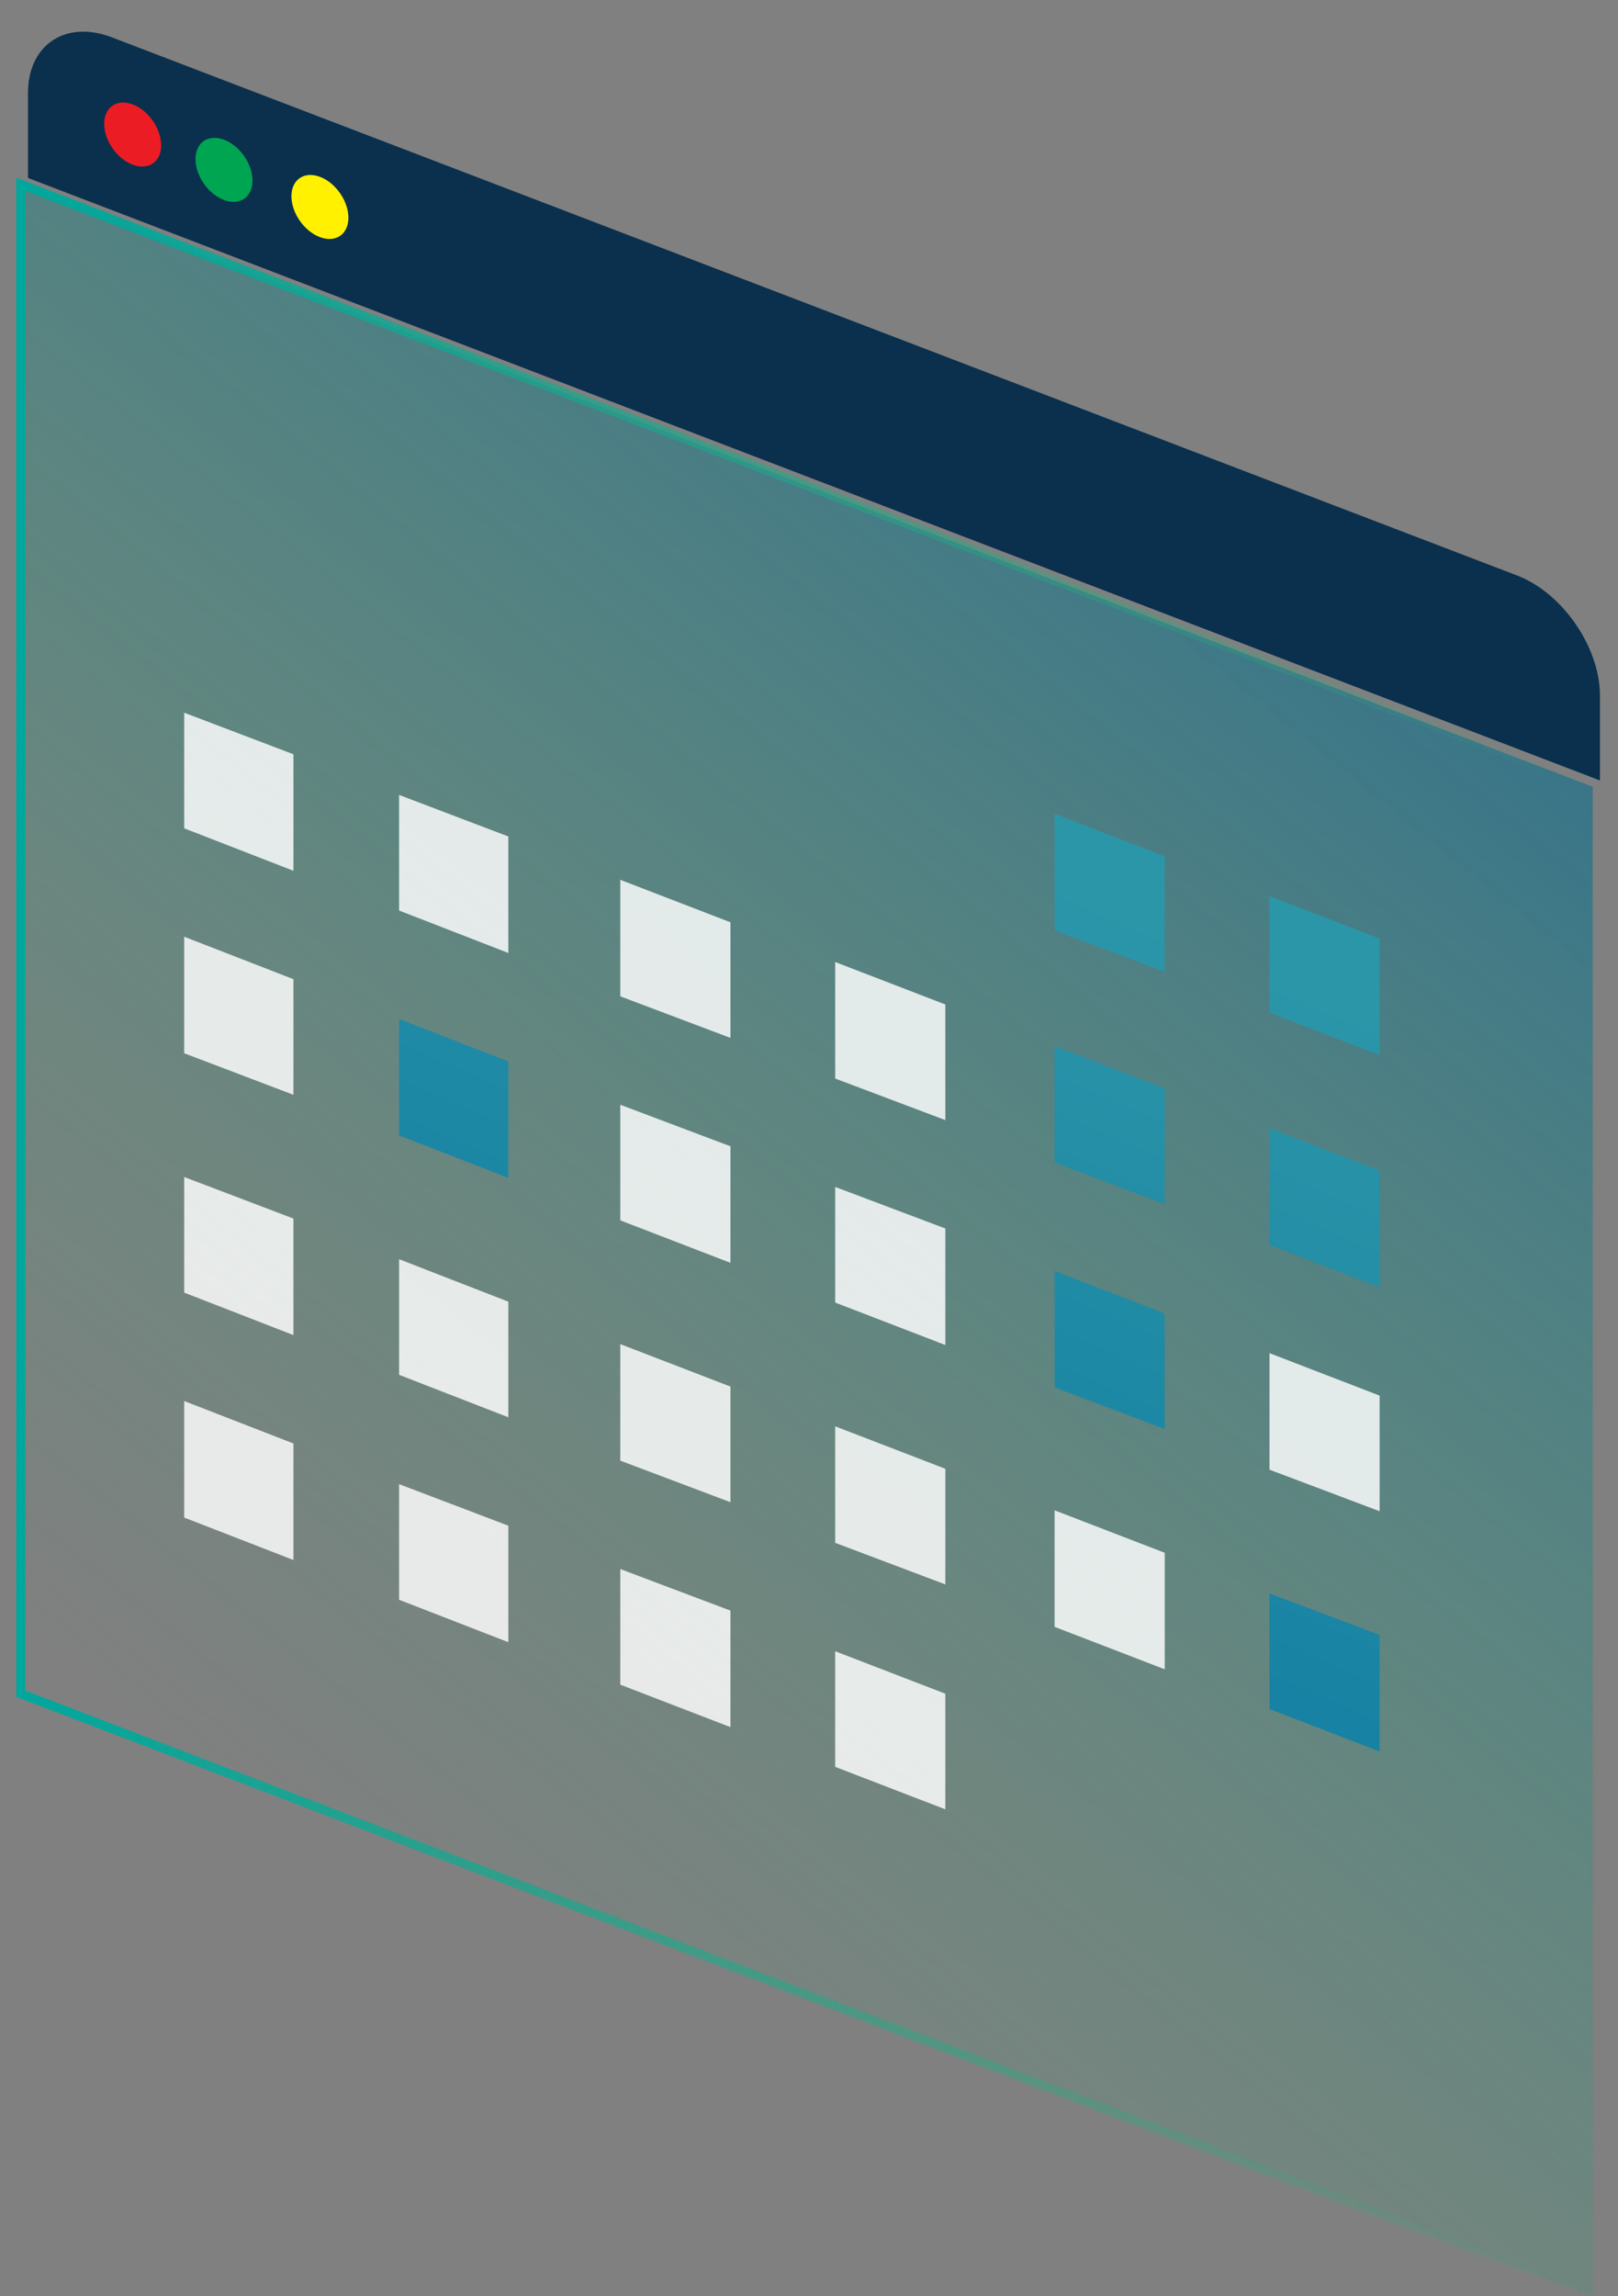 <?xml version="1.0" encoding="utf-8"?>
<!-- Generator: Adobe Illustrator 24.0.1, SVG Export Plug-In . SVG Version: 6.00 Build 0)  -->
<svg version="1.1" id="Calque_1" xmlns="http://www.w3.org/2000/svg" xmlns:xlink="http://www.w3.org/1999/xlink" x="0px" y="0px"
	 viewBox="0 0 179.2 254.2" style="enable-background:new 0 0 179.2 254.2;" xml:space="preserve">
<rect x="0" y="0" width="179.2" height="254.2" fill="#808080" stroke="none"/>
<style type="text/css">
	.st0{fill:#0A304D;}
	.st1{fill:url(#SVGID_1_);stroke:url(#SVGID_2_);stroke-miterlimit:10;}
	.st2{fill:#EC1C24;}
	.st3{fill:#00A551;}
	.st4{fill:#FFF100;}
	.st5{opacity:0.83;fill:#FFFFFF;enable-background:new    ;}
	.st6{fill:url(#SVGID_3_);}
	.st7{fill:url(#SVGID_4_);}
	.st8{fill:url(#SVGID_5_);}
	.st9{fill:url(#SVGID_6_);}
	.st10{fill:url(#SVGID_7_);}
	.st11{fill:url(#SVGID_8_);}
	.st12{fill:url(#SVGID_9_);}
</style>
<path class="st0" d="M177.2,86.4V77c0-5.4-4.2-11.4-9.2-13.3L12.3,4.1C7.2,2.2,3.1,5,3.1,10.3v9.4L177.2,86.4z"/>
<linearGradient id="SVGID_1_" gradientUnits="userSpaceOnUse" x1="193.149" y1="438.356" x2="64.387" y2="119.451" gradientTransform="matrix(0.946 0.362 0 -1 -8.74 316.595)">
	<stop  offset="0" style="stop-color:#00449D"/>
	<stop  offset="1" style="stop-color:#2BB673;stop-opacity:0"/>
</linearGradient>
<linearGradient id="SVGID_2_" gradientUnits="userSpaceOnUse" x1="11.175" y1="216.898" x2="196.291" y2="216.898" gradientTransform="matrix(0.946 0.362 0 -1 -8.74 316.595)">
	<stop  offset="0" style="stop-color:#00A79D"/>
	<stop  offset="1" style="stop-color:#2BB673;stop-opacity:0"/>
</linearGradient>
<polygon class="st1" points="176.4,254.2 2.3,187.5 2.3,20.4 176.4,87.1 "/>
<ellipse transform="matrix(0.815 -0.58 0.58 0.815 -5.929 11.278)" class="st2" cx="14.7" cy="14.9" rx="2.7" ry="3.9"/>
<ellipse transform="matrix(0.815 -0.58 0.58 0.815 -6.308 17.866)" class="st3" cx="24.8" cy="18.8" rx="2.7" ry="3.9"/>
<ellipse transform="matrix(0.815 -0.58 0.58 0.815 -6.701 24.782)" class="st4" cx="35.4" cy="22.9" rx="2.7" ry="3.9"/>
<polygon class="st5" points="32.5,96.4 20.4,91.7 20.4,78.9 32.5,83.5 "/>
<polygon class="st5" points="32.5,121.2 20.4,116.6 20.4,103.7 32.5,108.4 "/>
<polygon class="st5" points="32.5,147.8 20.4,143.1 20.4,130.3 32.5,134.9 "/>
<polygon class="st5" points="32.5,172.7 20.4,168 20.4,155.1 32.5,159.8 "/>
<polygon class="st5" points="56.3,105.5 44.2,100.8 44.2,88 56.3,92.6 "/>
<linearGradient id="SVGID_3_" gradientUnits="userSpaceOnUse" x1="56.581" y1="99.637" x2="65.002" y2="270.866" gradientTransform="matrix(0.946 0.362 0 -1 -8.74 316.595)">
	<stop  offset="0" style="stop-color:#006B9D"/>
	<stop  offset="1" style="stop-color:#2B96A8"/>
</linearGradient>
<polygon class="st6" points="56.3,130.4 44.2,125.7 44.2,112.8 56.3,117.5 "/>
<polygon class="st5" points="56.3,156.9 44.2,152.2 44.2,139.4 56.3,144.1 "/>
<polygon class="st5" points="56.3,181.8 44.2,177.1 44.2,164.3 56.3,168.9 "/>
<polygon class="st5" points="80.9,114.9 68.7,110.3 68.7,97.4 80.9,102.1 "/>
<polygon class="st5" points="80.9,139.8 68.7,135.1 68.7,122.3 80.9,126.9 "/>
<polygon class="st5" points="80.9,166.3 68.7,161.7 68.7,148.8 80.9,153.5 "/>
<polygon class="st5" points="80.9,191.2 68.7,186.5 68.7,173.7 80.9,178.3 "/>
<polygon class="st5" points="104.7,124 92.5,119.4 92.5,106.5 104.7,111.2 "/>
<polygon class="st5" points="104.7,148.9 92.5,144.2 92.5,131.4 104.7,136 "/>
<polygon class="st5" points="104.7,175.4 92.5,170.8 92.5,157.9 104.7,162.6 "/>
<polygon class="st5" points="104.7,200.3 92.5,195.6 92.5,182.8 104.7,187.5 "/>
<linearGradient id="SVGID_4_" gradientUnits="userSpaceOnUse" x1="130.743" y1="95.99" x2="139.164" y2="267.219" gradientTransform="matrix(0.946 0.362 0 -1 -8.74 316.595)">
	<stop  offset="0" style="stop-color:#006B9D"/>
	<stop  offset="1" style="stop-color:#2B96A8"/>
</linearGradient>
<polygon class="st7" points="129,107.6 116.8,103 116.8,90.1 129,94.8 "/>
<linearGradient id="SVGID_5_" gradientUnits="userSpaceOnUse" x1="132.004" y1="95.928" x2="140.425" y2="267.157" gradientTransform="matrix(0.946 0.362 0 -1 -8.74 316.595)">
	<stop  offset="0" style="stop-color:#006B9D"/>
	<stop  offset="1" style="stop-color:#2B96A8"/>
</linearGradient>
<polygon class="st8" points="129,133.3 116.8,128.7 116.8,115.8 129,120.5 "/>
<linearGradient id="SVGID_6_" gradientUnits="userSpaceOnUse" x1="133.226" y1="95.868" x2="141.647" y2="267.097" gradientTransform="matrix(0.946 0.362 0 -1 -8.74 316.595)">
	<stop  offset="0" style="stop-color:#006B9D"/>
	<stop  offset="1" style="stop-color:#2B96A8"/>
</linearGradient>
<polygon class="st9" points="129,158.2 116.8,153.6 116.8,140.7 129,145.4 "/>
<polygon class="st5" points="129,184.8 116.8,180.1 116.8,167.2 129,171.9 "/>
<linearGradient id="SVGID_7_" gradientUnits="userSpaceOnUse" x1="155.853" y1="94.755" x2="164.274" y2="265.984" gradientTransform="matrix(0.946 0.362 0 -1 -8.74 316.595)">
	<stop  offset="0" style="stop-color:#006B9D"/>
	<stop  offset="1" style="stop-color:#2B96A8"/>
</linearGradient>
<polygon class="st10" points="152.8,116.8 140.6,112.1 140.6,99.2 152.8,103.9 "/>
<linearGradient id="SVGID_8_" gradientUnits="userSpaceOnUse" x1="157.114" y1="94.693" x2="165.535" y2="265.922" gradientTransform="matrix(0.946 0.362 0 -1 -8.74 316.595)">
	<stop  offset="0" style="stop-color:#006B9D"/>
	<stop  offset="1" style="stop-color:#2B96A8"/>
</linearGradient>
<polygon class="st11" points="152.8,142.5 140.6,137.8 140.6,124.9 152.8,129.6 "/>
<polygon class="st5" points="152.8,167.3 140.6,162.7 140.6,149.8 152.8,154.5 "/>
<linearGradient id="SVGID_9_" gradientUnits="userSpaceOnUse" x1="159.638" y1="94.569" x2="168.059" y2="265.798" gradientTransform="matrix(0.946 0.362 0 -1 -8.74 316.595)">
	<stop  offset="0" style="stop-color:#006B9D"/>
	<stop  offset="1" style="stop-color:#2B96A8"/>
</linearGradient>
<polygon class="st12" points="152.8,193.9 140.6,189.2 140.6,176.4 152.8,181 "/>
</svg>
